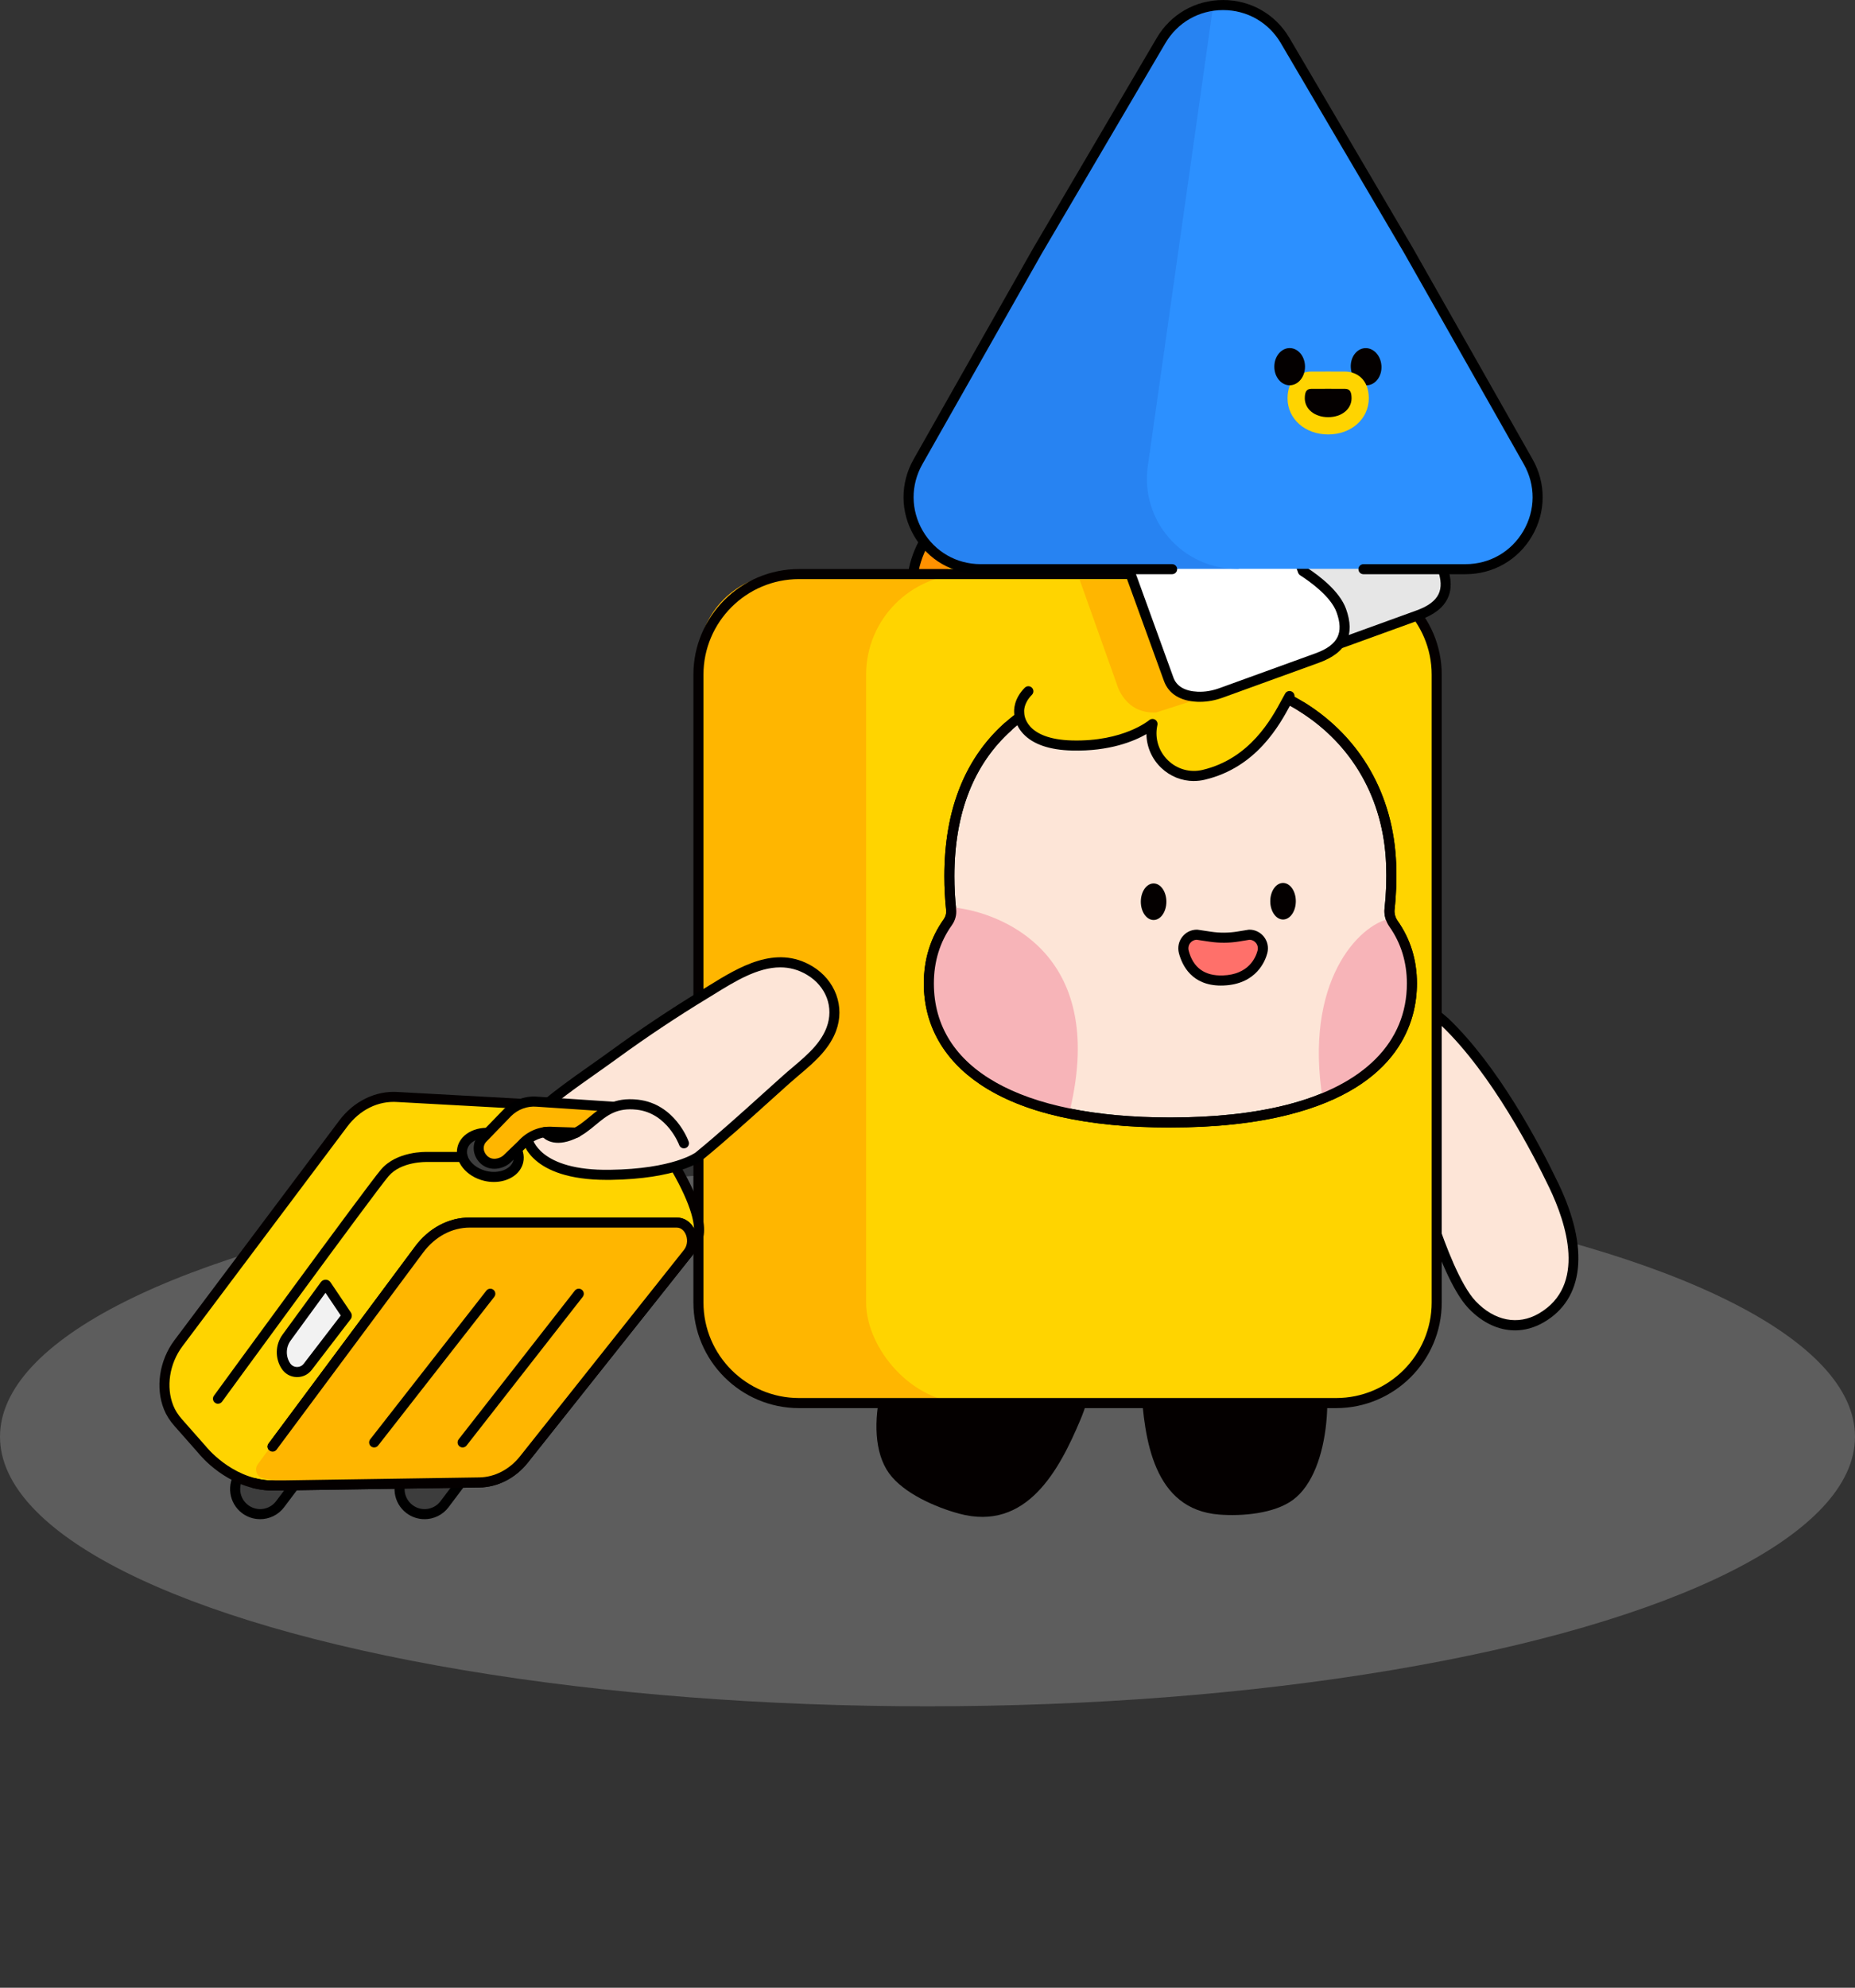 <?xml version="1.0" encoding="UTF-8"?>
<svg id="_레이어_1" data-name="레이어 1" xmlns="http://www.w3.org/2000/svg" viewBox="0 0 1067 1142.83">
  <rect x="0" y="0" width="1067" height="1142.83" fill="#333333" stroke="none"/>
  <defs>
    <style>
      .cls-1 {
        fill: #fde5d7;
      }

      .cls-1, .cls-2, .cls-3, .cls-4, .cls-5, .cls-6, .cls-7, .cls-8, .cls-9, .cls-10, .cls-11, .cls-12, .cls-13, .cls-14, .cls-15, .cls-16 {
        stroke-width: 0px;
      }

      .cls-2 {
        fill: #ffd400;
      }

      .cls-3 {
        fill: #2783f2;
      }

      .cls-4 {
        fill: #e6e6e6;
      }

      .cls-6 {
        fill: #f7b4b8;
      }

      .cls-7 {
        fill: none;
      }

      .cls-8 {
        fill: #040000;
      }

      .cls-9 {
        fill: #9b9b9b;
        opacity: .4;
      }

      .cls-10 {
        fill: #fff;
      }

      .cls-11 {
        fill: #3d3d3d;
      }

      .cls-12 {
        fill: #ff706a;
      }

      .cls-13 {
        fill: #2c90ff;
      }

      .cls-14 {
        fill: #ffb600;
      }

      .cls-15 {
        fill: #f2f2f2;
      }

      .cls-16 {
        fill: #ff9100;
      }
    </style>
  </defs>
  <ellipse class="cls-9" cx="533.5" cy="826.02" rx="533.5" ry="155"/>
  <rect class="cls-7" x="468.37" y="1032.19" width="115" height="110.65"/>
  <g>
    <g>
      <g>
        <rect class="cls-11" x="130.1" y="831.45" width="54.56" height="28.79" rx="14.39" ry="14.39" transform="translate(-613.17 463.12) rotate(-53.05)"/>
        <path class="cls-5" d="m149.61,873.42c-3.62,0-7.26-1.13-10.37-3.46-7.62-5.73-9.15-16.59-3.42-24.21l15.49-20.6c5.73-7.62,16.59-9.15,24.2-3.42,7.62,5.73,9.15,16.59,3.42,24.21h0l-15.49,20.6c-3.39,4.51-8.58,6.89-13.84,6.89Zm15.53-49.37c-3.49,0-6.95,1.58-9.2,4.58l-15.49,20.6c-3.81,5.07-2.79,12.29,2.28,16.1,5.07,3.81,12.29,2.79,16.1-2.28l15.49-20.6c1.85-2.46,2.63-5.48,2.2-8.52-.43-3.04-2.02-5.73-4.47-7.58-2.07-1.55-4.49-2.31-6.9-2.31Zm11.49,20.15h.02-.02Z"/>
      </g>
      <g>
        <rect class="cls-11" x="224.67" y="831.45" width="54.56" height="28.79" rx="14.39" ry="14.39" transform="translate(-575.45 538.7) rotate(-53.05)"/>
        <path class="cls-5" d="m244.19,873.42c-3.62,0-7.26-1.13-10.37-3.46-7.62-5.73-9.15-16.59-3.42-24.21l15.49-20.6c5.73-7.62,16.59-9.15,24.21-3.42,7.62,5.73,9.15,16.59,3.42,24.21h0l-15.5,20.6c-3.39,4.51-8.58,6.89-13.83,6.89Zm15.53-49.37c-3.49,0-6.95,1.58-9.2,4.58l-15.49,20.6c-3.81,5.07-2.79,12.29,2.28,16.1,2.45,1.85,5.47,2.63,8.52,2.2,3.04-.43,5.73-2.02,7.58-4.47l15.5-20.6c3.81-5.07,2.79-12.29-2.28-16.1-2.07-1.55-4.49-2.31-6.9-2.31Zm11.49,20.15h.02-.02Z"/>
      </g>
      <g>
        <path class="cls-1" d="m777.09,609.96c-.43-1.69-.69-3.73-.81-5.45-1.08-16.15,13.01-26.73,29.17-27.8,7.63-.51,14.39,1.66,19.92,6.1l.38.3,5.24,4.4c25.74,24.53,48.59,64.5,62.85,94.28,11.46,23.94,20.86,59.6-7.29,75.94-13.87,8.05-28.68,4.14-39.82-7.57-9.1-9.56-17.84-32.65-22.72-47.18-2.82-8.4-6.2-16.6-10.14-24.54-9.18-18.53-24.21-41.92-30.85-54.85-.76-1.48-2-4.15-3.16-6.87,0,0-1.75-3.14-2.78-6.75Z"/>
        <path class="cls-5" d="m871.41,764.87c-9.41,0-18.77-4.32-26.77-12.73-9.16-9.62-17.76-31.55-23.37-48.26-2.77-8.26-6.13-16.39-9.99-24.17-5.2-10.49-12.38-22.7-18.71-33.48-4.75-8.08-9.24-15.72-12.12-21.33-.8-1.57-2.05-4.27-3.19-6.92-.37-.69-1.97-3.74-2.95-7.23,0-.02-.01-.05-.02-.07-.58-2.27-.81-4.71-.89-5.97-1.25-18.8,15.08-29.77,31.86-30.88,8.17-.55,15.77,1.78,21.92,6.73l.35.27,5.32,4.47s.09.08.13.12c28.68,27.33,52.07,71.33,63.46,95.12,17.81,37.2,14.73,66.24-8.45,79.69-5.37,3.12-11,4.65-16.6,4.65Zm-91.52-155.67c.91,3.21,2.49,6.07,2.51,6.1.05.09.09.18.13.26,1.11,2.58,2.32,5.21,3.08,6.69,2.81,5.47,7.25,13.03,11.96,21.04,6.38,10.86,13.61,23.16,18.91,33.84,3.97,8.02,7.43,16.39,10.29,24.9,4.44,13.22,13.2,36.79,22.07,46.11,10.79,11.34,24.35,13.98,36.27,7.06,27.7-16.08,15.73-52.12,6.13-72.18-9.03-18.86-33.14-65.67-62.17-93.37l-5.48-4.58c-5.11-4.1-11.13-5.95-17.94-5.49-13.91.93-27.47,9.72-26.47,24.72.12,1.78.38,3.56.72,4.89Z"/>
      </g>
      <path class="cls-16" d="m580.48,282.85h78.9c30.95,0,56.04,25.09,56.04,56.04v20.99s-29.74-11.51-29.74-11.51v-6.81c0-18.54-15.03-33.58-33.57-33.58h-64.34c-18.54,0-33.57,15.03-33.57,33.58v6.81s-29.74,9.66-29.74,9.66v-19.14c0-30.95,25.09-56.04,56.04-56.04Z"/>
      <path class="cls-14" d="m600.11,282.85h78.9c30.95,0,56.04,25.09,56.04,56.04v20.99s-29.74-11.51-29.74-11.51v-6.81c0-18.54-15.03-33.58-33.57-33.58h-64.34c-18.54,0-33.57,15.03-33.57,33.58v6.81s-29.74,9.66-29.74,9.66v-19.14c0-30.95,25.09-56.04,56.04-56.04Z"/>
      <path class="cls-5" d="m735.05,362.78c-.35,0-.71-.06-1.04-.2l-15.69-6.07v3.38c0,.95-.47,1.85-1.26,2.39-.79.54-1.79.66-2.68.31l-29.74-11.51c-1.11-.43-1.85-1.5-1.85-2.7v-6.81c0-16.92-13.76-30.68-30.68-30.68h-44.72c-16.92,0-30.68,13.76-30.68,30.68v6.81c0,1.25-.81,2.37-2,2.75l-29.74,9.66c-.88.29-1.84.13-2.59-.41-.75-.55-1.19-1.41-1.19-2.34v-2.39l-15.84,5.14c-.89.29-1.85.13-2.59-.41-.75-.54-1.19-1.41-1.19-2.34v-19.14c0-32.5,26.44-58.93,58.93-58.93h98.53c32.5,0,58.93,26.44,58.93,58.93v20.99c0,.95-.47,1.85-1.26,2.39-.49.34-1.06.51-1.64.51Zm-19.63-13.39c.35,0,.71.06,1.04.2l15.69,6.07v-16.77c0-29.31-23.84-53.15-53.15-53.15h-98.53c-29.3,0-53.15,23.84-53.15,53.15v15.16l15.84-5.14c.88-.29,1.84-.13,2.59.41s1.19,1.41,1.19,2.34v2.39l23.96-7.78v-4.71c0-20.11,16.36-36.47,36.47-36.47h44.72c20.11,0,36.47,16.36,36.47,36.47v4.83l23.95,9.27v-3.38c0-.95.47-1.85,1.26-2.39.49-.34,1.06-.51,1.64-.51Z"/>
      <path class="cls-8" d="m701.15,870.77c13.12,1.05,31.77-.47,42.58-8.45,22.61-16.71,24.13-70.61,13.03-93.81-11.11-23.21-61.34-18.67-84.26-10.48-15.61,5.58-16.91,24.68-16.11,38.74,1.77,30.94,7.15,71.01,44.76,74Z"/>
      <path class="cls-8" d="m551.65,870.24c-13.6-3.68-31.94-11.74-40.2-23.11-17.29-23.8-.93-75.18,17.98-93.12,18.92-17.95,68.15,4.19,88.58,20.06,13.92,10.81,8.89,29.29,3.41,42.27-12.05,28.56-30.79,64.44-69.77,53.9Z"/>
      <rect class="cls-14" x="401.73" y="330.06" width="320.07" height="476.63" rx="49.6" ry="49.6"/>
      <rect class="cls-2" x="498.18" y="330.06" width="328.22" height="476.63" rx="57.87" ry="57.87"/>
      <path class="cls-8" d="m768.53,809.58h-308.93c-33.5,0-60.76-27.26-60.76-60.76v-360.89c0-33.5,27.26-60.76,60.76-60.76h308.93c33.5,0,60.76,27.26,60.76,60.76v360.89c0,33.5-27.26,60.76-60.76,60.76Zm-308.93-476.63c-30.31,0-54.97,24.66-54.97,54.97v360.89c0,30.31,24.66,54.97,54.97,54.97h308.93c30.31,0,54.97-24.66,54.97-54.97v-360.89c0-30.31-24.66-54.97-54.97-54.97h-308.93Z"/>
      <g>
        <path class="cls-1" d="m545.14,530.27c1.5-2.1,2.22-4.63,1.95-7.16-.66-6.17-1.01-12.6-1.01-19.32,0-76.82,49.41-116.08,130.05-116.59,69.56-.44,121.46,43.59,124.05,109.47.36,9.16.02,17.79-.91,25.96-.17,1.47-.03,2.93.35,4.34.4,1.49,1.07,2.92,1.98,4.22,7.23,10.28,10.53,21.92,10.53,34.25,0,30.86-20.16,59.67-71.65,72.68-18.31,4.62-40.54,7.27-67.28,7.27-101.96,0-138.93-38.12-138.93-79.94,0-12.69,3.36-24.65,10.87-35.16Z"/>
        <path class="cls-5" d="m673.2,648.27c-48.04,0-84.82-8.34-109.31-24.78-21.27-14.27-32.51-34.35-32.51-58.06,0-13.85,3.84-26.24,11.41-36.84h0c1.11-1.56,1.62-3.39,1.43-5.17-.68-6.36-1.03-12.96-1.03-19.63,0-38.5,12.04-68.48,35.78-89.1,22.92-19.9,55.6-30.13,97.15-30.39.35,0,.71,0,1.06,0,71.59,0,123.3,46.03,125.9,112.25.35,9.02.04,17.91-.92,26.4-.12,1.06-.03,2.16.26,3.26.31,1.17.84,2.28,1.55,3.3,7.34,10.43,11.06,22.51,11.06,35.91,0,21.23-9.59,59.26-73.83,75.48-19.33,4.88-42.2,7.35-67.99,7.35Zm-125.71-116.31h0c-6.86,9.6-10.33,20.86-10.33,33.48,0,48.97,49.58,77.05,136.04,77.05,25.31,0,47.71-2.42,66.57-7.18,44.79-11.31,69.46-36.13,69.46-69.87,0-12.18-3.36-23.14-10-32.58-1.11-1.58-1.92-3.31-2.41-5.14-.48-1.81-.63-3.63-.43-5.41.93-8.2,1.23-16.79.89-25.52-2.47-62.94-51.81-106.69-120.12-106.69-.34,0-.67,0-1.01,0-82.01.52-127.18,40.9-127.18,113.7,0,6.46.34,12.86,1,19.01.34,3.19-.53,6.44-2.48,9.15Z"/>
      </g>
      <path class="cls-6" d="m549.86,521.86c-.51,1.54-3.53,7.18-4.72,8.42-9.16,9.51-9.57,22.83-9.57,35.16,0,30.86,22.48,59.67,79.9,72.68,21.74-91.74-41.5-113.31-65.61-116.25Z"/>
      <ellipse class="cls-8" cx="738.01" cy="518.15" rx="7.35" ry="10.51"/>
      <ellipse class="cls-8" cx="663.55" cy="518.43" rx="7.35" ry="10.51"/>
      <path class="cls-2" d="m741.47,400.93h0s-9.38,35.15-49.15,44.56c-17.21,4.07-32.94-11.19-29.55-28.54.04-.23.09-.46.14-.7,0,0-15.12,13.16-46.24,12.37-31.11-.79-30.42-18.86-30.42-18.86,0,0-2.3-14.45,23.11-21.83,28.3-8.22,83.9-18.8,127.38,5.11,2.87,1.58,4.67,4.6,4.73,7.88Z"/>
      <path class="cls-5" d="m686.72,449.04c-6.94,0-13.68-2.67-18.85-7.64-5.36-5.15-8.34-12.1-8.45-19.33-7.1,4.06-21.25,10-42.82,9.44-12.92-.33-22.34-3.56-28.01-9.6-4.84-5.16-5.21-10.7-5.23-11.99-.14-1.47-.36-8.02,6.1-14.53,1.13-1.13,2.96-1.14,4.09-.02,1.13,1.13,1.14,2.96.02,4.09-5.01,5.05-4.47,9.69-4.45,9.89.02.16.03.36.03.52,0,.59.07,15.16,27.6,15.85,29.47.72,44.13-11.55,44.27-11.67.94-.8,2.28-.93,3.35-.31,1.07.62,1.62,1.85,1.38,3.06l-.14.69c-1.41,7.22.94,14.59,6.28,19.72,5.29,5.09,12.69,7.13,19.77,5.45,27.38-6.48,39.77-29.51,45.73-40.58.7-1.3,1.31-2.43,1.84-3.35.8-1.38,2.57-1.85,3.95-1.05,1.38.8,1.86,2.57,1.05,3.95-.51.87-1.09,1.95-1.75,3.19-6.36,11.81-19.58,36.39-49.49,43.47-2.08.49-4.18.73-6.26.73Z"/>
      <path class="cls-6" d="m799.61,528.17c.37,1.43.95,2.8,1.74,4.04,6.23,9.8,9.25,20.98,9.55,32.9.75,29.85-11.73,52.39-49.96,67.54-11.29-68.29,20.85-101.19,38.67-104.48Z"/>
      <path class="cls-8" d="m673.2,648.27c-48.04,0-84.82-8.34-109.31-24.78-21.27-14.27-32.51-34.35-32.51-58.06,0-13.85,3.84-26.24,11.41-36.84,1.11-1.56,1.62-3.39,1.43-5.17-.68-6.36-1.03-12.96-1.03-19.63,0-37.79,11.61-67.39,34.52-87.98,1.19-1.07,3.02-.97,4.09.22,1.07,1.19.97,3.02-.22,4.09-21.63,19.44-32.6,47.6-32.6,83.68,0,6.46.34,12.86,1,19.01.34,3.19-.54,6.44-2.48,9.15-6.86,9.6-10.33,20.86-10.33,33.47,0,48.97,49.58,77.05,136.04,77.05,25.31,0,47.71-2.42,66.57-7.18,44.79-11.31,69.46-36.13,69.46-69.87,0-12.18-3.36-23.14-10-32.58-1.11-1.58-1.92-3.31-2.41-5.14-.48-1.81-.63-3.63-.43-5.41.93-8.2,1.23-16.79.89-25.52-1.47-37.56-19.22-68.79-49.97-87.92-1.36-.84-1.77-2.63-.93-3.99.84-1.35,2.63-1.77,3.99-.93,32.43,20.17,51.15,53.06,52.7,92.61.35,9.02.04,17.91-.92,26.4-.12,1.06-.03,2.16.26,3.26.31,1.17.84,2.28,1.55,3.3,7.34,10.43,11.06,22.51,11.06,35.91,0,21.23-9.59,59.26-73.83,75.48-19.33,4.88-42.2,7.35-67.99,7.35Z"/>
      <g>
        <path class="cls-2" d="m401.73,710.65c2.88-13.15-11.61-38-21.79-53.39-7.81-11.8-20.68-19.31-34.81-20.16-.2-.01-.4-.02-.6-.03l-115.65-6.35c-11.98-.89-23.63,4.8-31.54,15.4l-94.75,126.23c-7.66,10.27-10.46,24.76-5.58,36.92,1.33,3.3,3.31,6.18,5.55,8.71l13.73,15.55s14.82,18.99,38.27,20.49h8.79l112.36-1.71c9.78-.15,19.06-4.93,25.64-13.22l94.33-118.7c5.29-6.65,1.27-17.51-6.48-17.51h-119.03c-11.16,0-21.78,5.66-29.13,15.54l-84.27,113.28"/>
        <path class="cls-8" d="m154.57,856.91c-.06,0-.12,0-.19,0-23.96-1.54-39.09-19.99-40.31-21.52l-13.68-15.49c-2.75-3.12-4.74-6.24-6.06-9.55-5.04-12.54-2.7-28.14,5.94-39.73l94.76-126.23c8.44-11.32,21.17-17.51,34.07-16.55l116.23,6.38c14.89.9,28.74,8.92,37.03,21.45,11.78,17.8,25.2,41.9,22.2,55.6-.34,1.56-1.88,2.55-3.45,2.21-.04,0-.08-.02-.12-.03-.02,3.15-1.06,6.25-3.04,8.74l-94.33,118.7c-7.1,8.94-17.26,14.15-27.86,14.31l-112.36,1.71h-8.84Zm.09-5.79h8.7l112.31-1.71c8.87-.13,17.4-4.55,23.42-12.12l94.33-118.7c2.29-2.88,2.09-6.7.88-9.21-.52-1.09-2.07-3.61-5.09-3.61h-119.03c-10.24,0-20.01,5.24-26.81,14.37l-84.27,113.28c-.95,1.28-2.76,1.55-4.05.59-1.28-.95-1.55-2.77-.59-4.05l84.27-113.28c7.9-10.62,19.36-16.7,31.45-16.7h119.03c4.16,0,7.84,2.33,9.98,6.26-.36-9.93-8.03-26.79-21.66-47.38-7.3-11.03-19.48-18.08-32.57-18.87l-.59-.04-115.65-6.35c-11.12-.81-21.69,4.37-29.06,14.24l-94.76,126.23c-7.46,10-9.51,23.39-5.2,34.1,1.08,2.69,2.72,5.26,5.03,7.88l13.73,15.55s.08.09.11.13c.14.18,14.32,17.94,36.08,19.38Z"/>
      </g>
      <path class="cls-14" d="m148.32,841.81l89.83-122.34s10.13-18.51,36.5-18.51h113.87s8.37,1.21,8.44,7.3-1.97,10.21-1.97,10.21l-98.76,123.39s-5.33,8.29-23.12,8.56c-17.79.27-111.73,1.68-111.73,1.68l-10.36-2.2h0c-3.46-1.03-4.85-5.17-2.72-8.08Z"/>
      <g>
        <path class="cls-1" d="m329.1,659.82c1.33,2.04,2.95,4.07,4.88,6.08,1.58,1.64,3.46,3.2,5.58,4.64"/>
        <path class="cls-5" d="m339.55,673.44c-.56,0-1.13-.16-1.63-.5-2.33-1.59-4.35-3.28-6.03-5.03-2.01-2.09-3.76-4.28-5.21-6.51-.87-1.34-.5-3.13.84-4,1.34-.88,3.13-.49,4,.84,1.25,1.92,2.78,3.83,4.54,5.66,1.4,1.46,3.12,2.9,5.12,4.26,1.32.9,1.66,2.7.76,4.02-.56.82-1.47,1.26-2.39,1.26Z"/>
      </g>
      <g>
        <path class="cls-1" d="m470.82,603.64c3.07-3.54,5.66-7.42,7.35-11.88,4.95-13.12-.63-26.69-12.47-33.78-21.04-12.59-42.38,2.65-60.4,13.6-17.72,10.76-34.98,22.27-51.74,34.48-15.68,11.42-32.19,22.03-46.54,35.15-5.11,4.67-3.7,13.44-3.7,13.44,0,0,3.23,21.39,47.54,20.8,38.07-.5,50.96-10.5,50.96-10.5,17.28-14.13,33.83-29.48,50.47-44.36,6.08-5.44,13.07-10.65,18.53-16.95Z"/>
        <path class="cls-5" d="m349.08,678.36c-44.6,0-48.48-22.32-48.62-23.28-.06-.4-1.58-10.35,4.61-16.01,10.79-9.86,22.89-18.4,34.59-26.65,4.02-2.84,8.18-5.77,12.2-8.7,16.74-12.2,34.22-23.84,51.94-34.61,1.35-.82,2.71-1.66,4.09-2.51,17.07-10.53,38.33-23.64,59.3-11.09,13.33,7.98,18.96,23.31,13.69,37.28-1.66,4.39-4.23,8.57-7.87,12.76h0c-4,4.62-8.73,8.62-13.31,12.49-1.86,1.58-3.71,3.14-5.48,4.72-3.79,3.39-7.57,6.8-11.36,10.21-12.69,11.44-25.81,23.27-39.21,34.23-.62.48-14.16,10.65-52.76,11.16-.61,0-1.22.01-1.81.01Zm99.75-122.19c-13.03,0-26.03,8.02-37.9,15.35-1.39.86-2.77,1.71-4.13,2.53-17.58,10.68-34.92,22.24-51.54,34.34-4.06,2.96-8.24,5.9-12.27,8.75-11.56,8.15-23.5,16.58-34.02,26.2-3.87,3.54-2.81,10.79-2.8,10.86.03.17,3.85,18.97,44.64,18.36,36.3-.48,49.12-9.82,49.25-9.91,13.22-10.81,26.29-22.6,38.92-33.99,3.79-3.42,7.58-6.84,11.38-10.23,1.81-1.62,3.69-3.21,5.6-4.82,4.41-3.73,8.96-7.59,12.67-11.86h0c3.18-3.67,5.41-7.27,6.82-11.01,4.34-11.48-.18-23.65-11.24-30.27-5.08-3.04-10.24-4.3-15.38-4.3Z"/>
      </g>
      <g>
        <ellipse class="cls-11" cx="282.03" cy="663.99" rx="12.43" ry="16.52" transform="translate(-429.05 785.57) rotate(-76.69)"/>
        <path class="cls-5" d="m284.06,679.56c-1.81,0-3.68-.21-5.56-.66-10.42-2.47-17.31-11.16-15.36-19.38,1.94-8.22,12-12.9,22.42-10.44,10.42,2.47,17.31,11.16,15.36,19.38-1.59,6.74-8.64,11.1-16.86,11.1Zm-4.05-25.35c-5.55,0-10.29,2.61-11.24,6.64-1.19,5.03,3.88,10.72,11.07,12.42,7.19,1.7,14.26-1.12,15.45-6.15,1.19-5.03-3.88-10.72-11.06-12.42-1.42-.34-2.84-.5-4.22-.5Z"/>
      </g>
      <g>
        <path class="cls-14" d="m355.96,636.54l-47.12-3.14c-6.13-.53-12.19,1.69-16.76,6.11l-14.65,15.13c-2.76,3.08-3.03,8.11.63,11.85,3.97,4.06,10.11,2.9,13.44-.04l8.72-8.4c4.57-5.1,11.02-7.78,17.6-7.3l13.79.46"/>
        <path class="cls-5" d="m284.38,671.97c-3,0-6.02-1.04-8.38-3.46-4.43-4.52-4.74-11.32-.72-15.8l14.73-15.21c5.21-5.06,12.16-7.58,19.08-6.98l47.06,3.13c1.6.11,2.8,1.48,2.69,3.08-.1,1.6-1.46,2.82-3.08,2.69l-47.12-3.14c-5.32-.45-10.6,1.48-14.55,5.3l-14.58,15.06c-1.63,1.82-1.99,5.15.62,7.81,2.92,2.99,7.37,1.66,9.45-.18l8.56-8.24c5.18-5.74,12.41-8.72,19.89-8.17l13.68.45c1.6.05,2.85,1.39,2.79,2.99-.05,1.56-1.34,2.8-2.89,2.8-.03,0-.06,0-.1,0l-13.79-.46c-5.8-.42-11.36,1.9-15.35,6.34-.05.05-.1.1-.15.15l-8.72,8.4c-2.41,2.13-5.76,3.43-9.13,3.44Z"/>
      </g>
      <path class="cls-1" d="m313.39,650.91c2.37,2.82,7.31,5,15.95,1.27,13.16-5.68,17.73-19.28,37.33-17.04,19.61,2.24,26.72,22.21,26.72,22.21"/>
      <path class="cls-5" d="m393.4,660.24c-1.19,0-2.3-.74-2.73-1.92-.06-.18-6.8-18.3-24.33-20.31-11.57-1.31-17.14,3.28-23.57,8.61-3.61,2.99-7.34,6.08-12.28,8.21-11.65,5.03-17.39.23-19.32-2.07-1.03-1.22-.87-3.05.36-4.08,1.23-1.03,3.05-.87,4.08.36,2.35,2.8,6.82,2.96,12.59.47,4.19-1.81,7.44-4.5,10.89-7.35,6.83-5.66,13.91-11.52,27.92-9.91,21.15,2.41,28.81,23.22,29.12,24.11.54,1.51-.25,3.16-1.75,3.7-.32.11-.65.17-.97.17Z"/>
      <path class="cls-5" d="m125.38,807.06c-.59,0-1.19-.18-1.7-.56-1.29-.94-1.57-2.75-.63-4.04,3.58-4.91,87.8-120.31,96.08-130.02,9.1-10.69,25.77-10.17,26.48-10.15h20.5c1.6,0,2.89,1.29,2.89,2.89s-1.29,2.89-2.89,2.89h-20.61c-.24,0-14.7-.41-21.96,8.12-8.13,9.54-94.93,128.47-95.81,129.67-.57.78-1.45,1.19-2.34,1.19Z"/>
      <g>
        <path class="cls-15" d="m164.84,769.03l22.06-30.21c.2-.27.61-.27.8.02l11.66,17.32c.12.17.11.41-.02.57l-22.35,29.1c-3.21,4.19-9.59,3.97-12.52-.42h0c-3.32-4.99-3.18-11.53.36-16.37Z"/>
        <path class="cls-5" d="m170.91,791.73c-.12,0-.25,0-.37,0-3.46-.12-6.54-1.84-8.46-4.72-3.98-5.98-3.8-13.89.43-19.68l22.06-30.21c.65-.89,1.65-1.38,2.8-1.39,1.1.02,2.13.58,2.74,1.5l11.66,17.31c.82,1.21.77,2.8-.12,3.95l-22.34,29.1c-2.03,2.65-5.07,4.14-8.39,4.14Zm16.3-48.44l-20.04,27.44h0c-2.81,3.85-2.92,9.1-.28,13.06.87,1.31,2.27,2.09,3.84,2.14,1.56.03,3.02-.63,3.98-1.88l21.29-27.73-8.78-13.04Zm-22.37,25.74h.02-.02Zm32.12-11.27s0,0,0,0h0Zm-11.66-17.31s0,0,0,.01h0Z"/>
      </g>
      <g>
        <line class="cls-11" x1="282.03" y1="743.82" x2="215.22" y2="829.3"/>
        <path class="cls-5" d="m215.22,832.19c-.62,0-1.25-.2-1.78-.61-1.26-.98-1.48-2.8-.5-4.06l66.81-85.48c.98-1.26,2.81-1.48,4.06-.5,1.26.98,1.48,2.8.5,4.06l-66.81,85.48c-.57.73-1.42,1.11-2.28,1.11Z"/>
      </g>
      <g>
        <line class="cls-11" x1="332.91" y1="743.82" x2="266.1" y2="829.3"/>
        <path class="cls-5" d="m266.1,832.19c-.62,0-1.25-.2-1.78-.61-1.26-.98-1.48-2.8-.5-4.06l66.81-85.48c.98-1.26,2.8-1.48,4.06-.5,1.26.98,1.48,2.8.5,4.06l-66.81,85.48c-.57.73-1.42,1.11-2.28,1.11Z"/>
      </g>
      <path class="cls-8" d="m154.57,856.91c-.06,0-.12,0-.18,0-2.96-.19-5.96-.66-8.89-1.39-1.55-.39-2.49-1.96-2.11-3.51.39-1.55,1.96-2.49,3.51-2.11,2.57.64,5.18,1.05,7.77,1.23h8.7l112.31-1.71c8.87-.13,17.4-4.55,23.42-12.12l94.33-118.7c2.29-2.88,2.09-6.7.88-9.21-.52-1.09-2.07-3.61-5.09-3.61h-119.03c-10.24,0-20.01,5.24-26.81,14.37l-84.27,113.28c-.95,1.28-2.76,1.55-4.05.59-1.28-.95-1.55-2.77-.59-4.05l84.27-113.28c7.9-10.62,19.36-16.7,31.45-16.7h119.03c4.37,0,8.22,2.57,10.3,6.88,2.44,5.05,1.83,11.07-1.56,15.32l-94.33,118.7c-7.1,8.94-17.26,14.15-27.86,14.31l-112.36,1.71h-8.84Z"/>
      <g>
        <path class="cls-12" d="m688.47,537.39l7.7,1.15c5.32.79,10.74.76,16.05-.11l6.38-1.04c5.16,0,8.85,4.88,7.55,9.87-1.94,7.47-8.37,15.95-22.61,16.45-15.17.54-20.67-8.98-22.61-16.45-1.3-4.99,2.39-9.87,7.55-9.87Z"/>
        <path class="cls-5" d="m702.3,566.64c-16.78,0-22.34-11.6-24.18-18.64-.85-3.28-.16-6.68,1.9-9.35,2.04-2.64,5.12-4.15,8.45-4.15.14,0,.29.01.43.03l7.7,1.15c5.04.75,10.14.72,15.16-.1l6.38-1.04c.15-.02.31-.04.47-.04,3.33,0,6.41,1.51,8.45,4.14,2.06,2.66,2.75,6.07,1.9,9.35-1.09,4.2-6.15,17.94-25.31,18.62-.45.02-.9.02-1.34.02Zm-14.02-26.35c-1.45.05-2.79.74-3.68,1.89-.96,1.24-1.28,2.82-.88,4.35,2.57,9.86,9.19,14.65,19.71,14.29,14.75-.52,18.84-10.17,19.92-14.29.4-1.53.08-3.11-.88-4.35-.89-1.15-2.22-1.83-3.66-1.89l-6.13,1c-5.61.92-11.31.95-16.94.11l-7.46-1.11Z"/>
      </g>
    </g>
    <path class="cls-14" d="m621,333.26l21.38,60.03s4.37,17.27,22.66,16.32l41.89-13.42-32.65-62.92h-53.27Z"/>
    <g>
      <g>
        <path class="cls-4" d="m795.91,271.55l11.64,32.12c5.83,3.73,18.47,12.74,22.07,22.67,4.72,13.03,1,21.96-13.85,27.35l-42.81,15.52c-4.37,1.58-9,2.43-13.65,2.22-6.27-.28-13.76-2.37-16.57-10.11-2.26-6.23-4.29-11.84-5.87-16.19-2.04-5.63-3.32-9.15-3.32-9.15l-13.4-36.96,75.74-27.46Z"/>
        <path class="cls-5" d="m760.73,374.35c-.52,0-1.03-.01-1.54-.03-9.84-.44-16.47-4.6-19.16-12.02l-22.59-62.3c-.26-.72-.23-1.52.1-2.21.32-.7.91-1.23,1.63-1.49l75.74-27.46c1.5-.55,3.16.23,3.71,1.73l11.31,31.2c7.15,4.68,18.75,13.51,22.4,23.58,2.71,7.47,2.81,13.62.3,18.79-2.57,5.31-7.77,9.32-15.88,12.26l-42.81,15.52c-4.45,1.61-8.89,2.43-13.22,2.43Zm-36.86-73.61l21.6,59.58c1.85,5.11,6.56,7.88,13.98,8.21,4.04.17,8.26-.51,12.53-2.05l42.81-15.52c6.63-2.4,10.76-5.46,12.65-9.34,1.79-3.7,1.62-8.37-.53-14.29-3.33-9.2-15.73-17.9-20.91-21.22-.53-.34-.94-.85-1.16-1.45l-10.66-29.4-70.3,25.49Z"/>
      </g>
      <g>
        <path class="cls-10" d="m749.43,328.33l-11.64-32.12-88.16,31.96,13.4,36.96s1.28,3.52,3.32,9.15c1.58,4.35,3.61,9.96,5.87,16.19,2.81,7.75,10.29,9.83,16.57,10.11,4.64.21,9.28-.64,13.65-2.22l55.23-20.02c14.84-5.38,18.57-14.31,13.85-27.35-3.6-9.93-16.24-18.94-22.07-22.67Z"/>
        <path class="cls-5" d="m690.19,403.51c-.52,0-1.03-.01-1.54-.03-9.84-.45-16.47-4.6-19.16-12.02l-22.59-62.3c-.54-1.5.23-3.16,1.73-3.71l88.16-31.96c.72-.26,1.52-.22,2.21.1.7.33,1.23.91,1.5,1.63l11.31,31.2c7.15,4.68,18.75,13.51,22.4,23.58,2.71,7.47,2.81,13.62.3,18.79-2.57,5.31-7.77,9.32-15.88,12.26l-55.23,20.02c-4.45,1.61-8.89,2.43-13.22,2.43Zm-36.86-73.61l21.6,59.58c1.85,5.11,6.56,7.87,13.98,8.21,4.05.17,8.27-.51,12.53-2.05l55.23-20.02c6.63-2.4,10.76-5.46,12.64-9.34,1.79-3.69,1.62-8.37-.53-14.29-3.33-9.2-15.73-17.9-20.91-21.22-.53-.34-.94-.85-1.16-1.45l-10.66-29.4-82.72,29.99Z"/>
      </g>
      <g>
        <path class="cls-3" d="m564.4,327.05c-31.69,0-51.6-34.18-35.97-61.74l68.72-121.2,69.16-117.66,10.66-13.64c6.05-5.15,13.31-8.25,20.82-9.32l14.78,323.57h-99.12s-49.06,0-49.06,0Z"/>
        <path class="cls-13" d="m739.37,23.45l70.93,120.66,68.72,121.2c15.63,27.56-4.28,61.74-35.97,61.74h-49.94s-81.61,0-81.61,0c-31.5,0-55.7-27.88-51.27-59.07L697.79,3.49c15.67-2.23,32.44,4.41,41.57,19.96Z"/>
      </g>
      <ellipse class="cls-8" cx="785.8" cy="210.82" rx="8.83" ry="10.69" transform="translate(-11.75 50.05) rotate(-3.62)"/>
      <path class="cls-5" d="m784.26,330.14c-1.6,0-2.89-1.29-2.89-2.89s1.29-2.89,2.89-2.89h58.75c13.86,0,26.29-7.16,33.26-19.13,6.97-11.97,7.06-26.31.22-38.37l-68.79-121.33-70.98-120.75c-6.99-11.89-19.39-18.99-33.19-18.99s-26.2,7.1-33.19,18.99l-71,120.79-68.77,121.29c-6.83,12.05-6.75,26.4.22,38.37,6.98,11.97,19.41,19.12,33.26,19.12h110.16c1.6,0,2.89,1.3,2.89,2.89s-1.29,2.89-2.89,2.89h-110.16c-15.94,0-30.24-8.22-38.26-21.99-8.02-13.77-8.12-30.27-.26-44.13l68.79-121.33,71.02-120.83c8.04-13.68,22.31-21.84,38.18-21.84s30.14,8.17,38.18,21.84l71,120.79,68.82,121.37c7.86,13.86,7.76,30.36-.26,44.13-8.02,13.77-22.33,21.99-38.26,21.99h-58.75Z"/>
      <path class="cls-5" d="m770.81,238.23h-15.31c-1,0-1.81-.81-1.81-1.81s.81-1.81,1.81-1.81h15.31c1,0,1.81.81,1.81,1.81s-.81,1.81-1.81,1.81Z"/>
      <g>
        <path class="cls-2" d="m773.65,223.56l-9.68-.02-9.68.02c-2.96,0-3.74,1.99-3.77,5.41,0,6.23,5.66,10.88,13.45,10.88,7.79,0,13.45-4.65,13.45-10.88-.02-3.42-.81-5.4-3.77-5.41Z"/>
        <path class="cls-2" d="m763.97,249.78c-13.33,0-23.38-8.95-23.38-20.81.08-11.31,7.41-15.32,13.67-15.34l9.69-.02,9.73.02c6.26.02,13.6,4.03,13.67,15.27,0,11.93-10.05,20.88-23.38,20.88Z"/>
      </g>
      <path class="cls-8" d="m773.65,223.56l-9.68-.02-9.68.02c-2.96,0-3.74,1.99-3.77,5.41,0,6.23,5.66,10.88,13.45,10.88,7.79,0,13.45-4.65,13.45-10.88-.02-3.42-.81-5.4-3.77-5.41Z"/>
      <ellipse class="cls-8" cx="741.82" cy="210.82" rx="8.83" ry="10.69"/>
    </g>
  </g>
</svg>